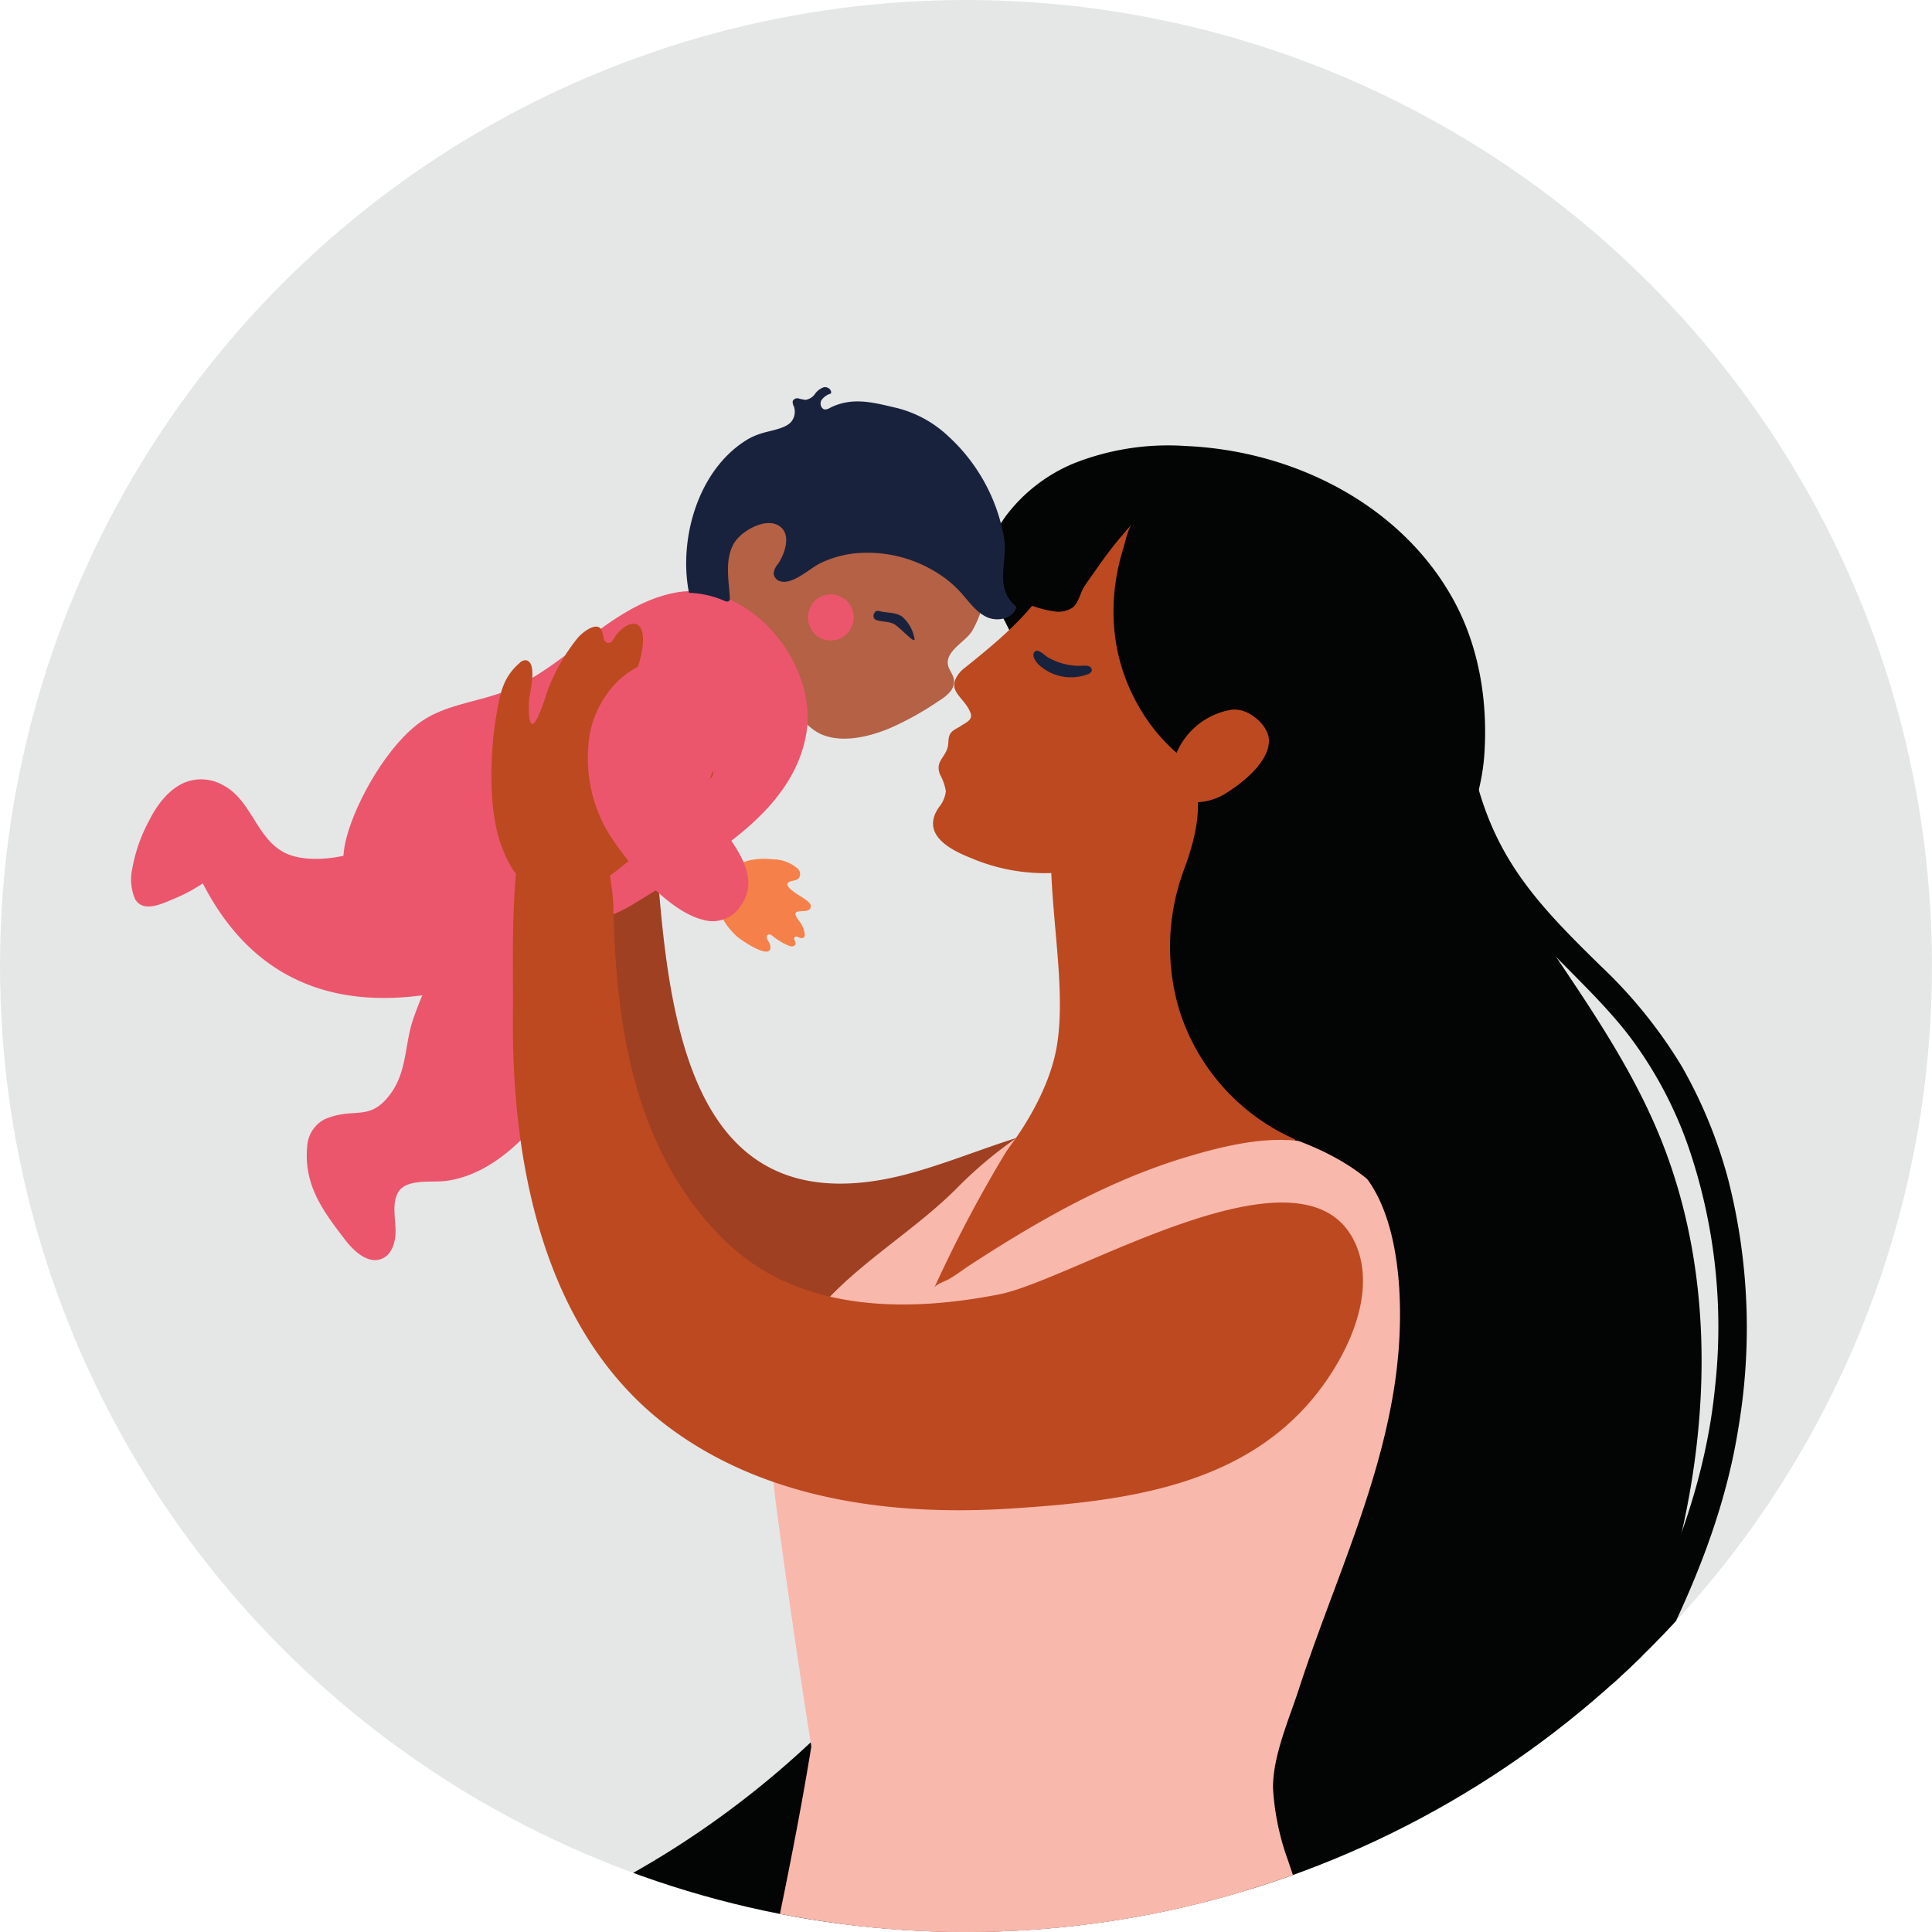 <?xml version="1.0" encoding="UTF-8"?> <svg xmlns="http://www.w3.org/2000/svg" xmlns:xlink="http://www.w3.org/1999/xlink" width="303.589" height="303.589" viewBox="0 0 303.589 303.589"><defs><clipPath id="a"><ellipse cx="151.794" cy="151.794" rx="151.794" ry="151.794" fill="none"></ellipse></clipPath></defs><g clip-path="url(#a)"><g transform="translate(-284.084 -19.505)"><g transform="translate(283.496)"><rect width="304.176" height="340.173" fill="#e5e7e7"></rect></g><g transform="translate(0 80.336)"><path d="M2077.1,390.189c-8.917-21.548-26.726-38.672-34.578-60.631-3.377-9.444-5.167-20.16-12.542-26.958-6.063-5.59-13.535-6.36-21.348-7.036-5.753-.5-10.242-2.517-15.715-3.8-9.161-2.149-16.913,2.628-24.013,8.056a148.765,148.765,0,0,1,21.576,77.47c0,81.323-64.611,147.247-144.314,147.247s-144.314-65.925-144.314-147.247a151.518,151.518,0,0,1,1.414-20.612,125.747,125.747,0,0,1-56.661-9c-18.115-7.34-30.487-15.57-50.921-12.009-34.36,5.988-55.988,32.079-61.465,65.473-9.736,59.367,19.161,140.932,63.338,181.356a202.567,202.567,0,0,0,43.866,30.589c26.2,13.5,55.325,16.563,82.756,26.43,71.083,25.567,158.859,4.576,226.285-25.368,33.885-15.049,65.354-36.84,89.1-65.524,9.449-11.414,12.119-21.261,16.384-34.141q.494-1.492,1.021-3.041c6.283-18.426,17.338-34.488,22.445-53.587C2085.353,435.656,2085.891,411.42,2077.1,390.189Z" transform="translate(-1532.334 -272.761)" fill="#030404"></path><g transform="translate(3.569 190.14)"><path d="M1536.045,470.465c1.283,14.794,5.479,29.371,10.307,43.366a284.415,284.415,0,0,0,18.062,41.381,264.111,264.111,0,0,0,24.26,37.634c9.37,12.043,20.322,22.309,33.623,29.889,13.2,7.524,27.683,12.74,42.126,17.323a373.975,373.975,0,0,0,45.079,11.258,385.635,385.635,0,0,0,92.779,5.78,380.71,380.71,0,0,0,91.439-16.684c3.7-1.162,7.373-2.4,11.017-3.726,2.469-.9,1.456-4.836-1.1-3.99-29.1,9.634-58.814,16.453-89.377,19.224a383.408,383.408,0,0,1-91.417-2.6,376.806,376.806,0,0,1-44.693-9.5c-14.478-4.014-28.946-8.705-42.645-14.914-13.748-6.231-26.111-14.454-36.379-25.584-10.051-10.894-18.433-23.438-25.95-36.178a277.765,277.765,0,0,1-19.511-40.066,348.987,348.987,0,0,1-13.01-42.348c-.881-3.518-1.762-7.024-2.708-10.525-.276-1.023-2-.859-1.9.258Z" transform="translate(-1536.041 -469.526)" fill="#19223d"></path></g><g transform="translate(510.628 46.945)"><path d="M2062.811,322.305c-1.23,13.86,5.707,27.922,14.82,37.909,4.785,5.245,10.184,9.972,14.517,15.618A63.444,63.444,0,0,1,2101.354,393a87.219,87.219,0,0,1,4.241,38.262c-1.38,13.5-5.9,26.057-11.9,38.146-3.805,7.661-8.023,15.105-12.148,22.6-2.094,3.8-4.166,7.622-6.149,11.486-1.926,3.756-4.018,7.588-5.073,11.69a1.825,1.825,0,0,0,3.321,1.4,102.618,102.618,0,0,0,5.314-10.1c1.79-3.518,3.657-7,5.551-10.46,3.662-6.7,7.43-13.339,10.944-20.118,6.377-12.3,11.729-24.968,13.875-38.734a94.257,94.257,0,0,0-1.617-38.712,74.345,74.345,0,0,0-7.351-17.922,75.108,75.108,0,0,0-12.8-15.807c-5.82-5.73-11.587-11.382-15.469-18.668-4-7.5-5.4-15.4-6.163-23.759a1.557,1.557,0,0,0-3.111,0Z" transform="translate(-2062.669 -320.805)" fill="#030404"></path></g><g transform="translate(304.698)"><path d="M1969.148,398.639c-37.243,6.479-33.554-42.241-36.6-66.3-.218-1.722-.5-3.581-1.74-4.8a4.936,4.936,0,0,0-5.114-.838,9.343,9.343,0,0,0-4.128,3.469c-3.774,5.26-4.286,12.128-4.392,18.6-.171,10.46-1.1,23.088,3.244,32.868,3.547,7.983,7.978,15.47,11.451,23.6,7.955,18.627,27.884,26.1,47.185,24.752,16.671-1.164,35.992-8.22,33.544-28.464-.487-4.033-2.025-8.309-5.518-10.384-3.187-1.894-7.21-1.5-10.827-.687-7.88,1.773-15.284,5.233-23.093,7.3Q1971.111,398.3,1969.148,398.639Z" transform="translate(-1851.325 -274.066)" fill="#9f4022"></path><path d="M1953.326,444.275a34.994,34.994,0,0,1,1.977-14.323c4.97-12.7,18.139-18.736,27.244-27.947,17.464-17.671,47.108-27.13,58.106,2.056,3.648,9.682,4.037,19.946,3.474,30.161-.57,10.357-5.693,20.038-8.507,30.015-7.153,25.361-8.478,50.387-8.377,76.446.037,9.744,4.208,19.626-7.627,22.2-17,3.694-46.7-2.714-50.709-21.817-5.985-28.5-10.588-57.486-14.521-86.338C1953.916,451.283,1953.47,447.767,1953.326,444.275Z" transform="translate(-1852.674 -276.258)" fill="#f9b8ac"></path><path d="M1998.695,379.153q.183-.76.314-1.509c2.5-14.435-5.667-35.989,3.69-48.926a9.857,9.857,0,0,1,3.935-3.165c1.481-.666,3.088-.624,4.559-1.232a7.45,7.45,0,0,1,8.78,2.024c1.792,2.279,2.055,5.392,1.939,8.288-.125,3.175-.724,6.77.47,9.8,1.34,3.4,2.8,6.748,4.187,10.128a214.848,214.848,0,0,1,7.44,20.4c.538,1.821,1.035,3.653,1.477,5.5,2.119,8.849,1.366,24.983-6.6,31.148-3.2,2.477-8.976,3.554-12.729,4.988a94.22,94.22,0,0,1-13.9,3.749c-3.079.618-5.918.687-8.911,1.682-9.979,3.316-20.8-7.268-13.279-16.658,1.879-2.346,4.3-4.188,6.479-6.261C1991.695,394.208,1996.951,386.386,1998.695,379.153Z" transform="translate(-1853.577 -273.967)" fill="#bd4920"></path><path d="M2043.9,610.841c7.483-7.042,12.2-15.856,12.3-26.965.219-23.877-11.865-44.678-19.009-66.711-.9-2.785-2.085-5.868-3.119-9.014a39.983,39.983,0,0,1-2.363-11.3c-.09-5.028,2.516-10.891,4.055-15.637,5.557-17.141,13.723-33.637,15.543-51.78.919-9.167.57-24.655-7.384-31.125-.117-.1-.238-.19-.359-.281-6.942-5.231-17.408-2.811-25-.567-9.85,2.911-18.706,7.4-27.479,12.706q-3.491,2.112-6.905,4.346c-1.131.74-2.227,1.586-3.4,2.266-.566.329-2.029.77-2.312,1.389a207.781,207.781,0,0,1,11.8-22.225,111.374,111.374,0,0,0-15.631,15.073q-3.528,4.136-6.643,8.6c-1.851,2.658-2.6,5.432-3.8,8.423-4.062,10.121-.762,22.2-1.521,32.955-1.83,25.98-7.532,51.15-12.85,76.512-6.082,29.01-6.972,56.338-7.1,85.829-.018,4.052.051,8.4,2.384,11.708,2.515,3.57,7.2,5.086,11.563,4.9C1984.156,638.777,2023.283,630.246,2043.9,610.841Z" transform="translate(-1852.282 -276.613)" fill="#f9b8ac"></path><g transform="translate(125.999 9.196)"><g transform="translate(0 8.957)"><path d="M1984.672,316.837a5.026,5.026,0,0,0-.733.65c-2.546,3.011.686,3.883,1.619,6.5.39,1.093-.83,1.508-1.541,2.01-.472.333-1.319.635-1.657,1.226-.438.765-.174,1.5-.473,2.343-.573,1.612-1.874,2.113-1.138,4.067a7.8,7.8,0,0,1,.918,2.619,4.817,4.817,0,0,1-1.115,2.547c-2.968,4.37,2.1,6.781,5.191,8a29.54,29.54,0,0,0,15.635,2.03,28.435,28.435,0,0,0,12.445-5.129c1.682-1.129,2.594-2.627,3.983-4.02,1.606-1.608,3.428-2.838,4.942-4.625,5.82-6.864,8.777-15.481,7.421-24.488a9.051,9.051,0,0,0-.194-.99c-2.16-8.192-7.742-15.775-15.992-18.378-3.237-1.022-5.433.765-7.784,2.683-3.837,3.129-6.538,7.384-9.446,11.3C1993.252,309.892,1989.183,313.2,1984.672,316.837Z" transform="translate(-1979.653 -290.902)" fill="#bd4920"></path></g><path d="M2003.786,317.431a2.261,2.261,0,0,1,.963.071.674.674,0,0,1,.452.76.918.918,0,0,1-.595.492,7.476,7.476,0,0,1-7.714-1.471c-.438-.412-1.3-1.548-.584-2.117.528-.419,1.521.654,1.963.913A9.935,9.935,0,0,0,2003.786,317.431Z" transform="translate(-1980.262 -282.843)" fill="#19223d"></path><path d="M2011.639,293.494c-1,.683-1.429,3.1-1.774,4.212a34.741,34.741,0,0,0-1.144,4.888,31.557,31.557,0,0,0-.013,9.989,29.473,29.473,0,0,0,3.522,9.9,28.155,28.155,0,0,0,5.738,7.155l.011.01.01.01c5.54,4.833,3.562,12.672,1.457,18.428a34.649,34.649,0,0,0-.771,22.26,33.035,33.035,0,0,0,19.7,20.89c8.99,3.6,16.541,9.646,18.07,19.87-.062-.415,4.017-4.715,4.484-5.557a19.41,19.41,0,0,0,2.493-7.664c.337-4.558-2.17-8.208-2.732-12.685-1.27-10.137-2.939-22.959-.387-32.936,1.965-7.686,5.771-13.988,6.3-22.321.529-8.271-.843-16.761-4.853-24.084-8.023-14.652-24.682-23.471-42.182-24.209a40.232,40.232,0,0,0-17.418,2.706,25.67,25.67,0,0,0-10.763,8.314,21.56,21.56,0,0,0-1.774,2.928c-.427.84-1.124,1.484-1.467,2.351-.924,2.345.113,5.8,2.53,6.8,2.567,1.071,5.285,2.455,8.062,2.84a4.059,4.059,0,0,0,3.187-.574c.976-.818,1.1-2.181,1.758-3.207.676-1.055,1.458-2.089,2.174-3.13A63.787,63.787,0,0,1,2011.639,293.494Z" transform="translate(-1979.957 -281.599)" fill="#030404"></path><path d="M2027.984,324.7a4.971,4.971,0,0,1,1.175.028c2.084.313,4.651,2.565,4.722,4.724.11,3.346-4.037,6.666-6.551,8.24a9.135,9.135,0,0,1-5.293,1.548,3.264,3.264,0,0,1-1.7-.508c-1.881-1.336-2.082-2.952-1.646-5.083a11.392,11.392,0,0,1,9.3-8.949Z" transform="translate(-1981.097 -283.2)" fill="#bd4920"></path></g><path d="M1953.938,280.537a21.984,21.984,0,0,1,18.451.966,28.236,28.236,0,0,1,12.578,13.865,17.363,17.363,0,0,1,1.323,10.268,16.011,16.011,0,0,1-1.9,5.038c-.974,1.585-4.084,3.061-3.778,5.186.122.851.818,1.532.956,2.38a2.553,2.553,0,0,1-.658,2,7.372,7.372,0,0,1-1.687,1.353,47.81,47.81,0,0,1-7.766,4.327c-3.023,1.244-6.8,2.212-10.023,1.205-2.742-.855-4.325-3.4-6.025-5.528-.766-.958-1.13-3.21-1.885-3.891a25.94,25.94,0,0,1-7.48-12.1c-.561-1.969-.665-4-1.626-5.832-.785-1.493-1.571-2.64-1.7-4.411C1942.281,289.053,1948.576,282.837,1953.938,280.537Z" transform="translate(-1852.281 -272.304)" fill="#b46145"></path><path d="M1952.278,361.61a.861.861,0,0,1-.041-.141.474.474,0,0,1,.232-.531.686.686,0,0,1,.588.146,10.087,10.087,0,0,0,2.769,1.664,1.151,1.151,0,0,0,.56.013.5.5,0,0,0,.372-.384.982.982,0,0,0-.158-.52.48.48,0,0,1,0-.519.456.456,0,0,1,.523-.025c1.775.86.921-1.586.334-2.316-2.351-2.921,1.759-.811,1.682-2.561-.025-.552-.92-1.05-1.3-1.32s-2.872-1.652-2.282-2.305c.395-.437,1.332-.235,1.742-.794a1.153,1.153,0,0,0-.311-1.526,6,6,0,0,0-3.885-1.382,11.015,11.015,0,0,0-3.809.205,6.793,6.793,0,0,0-4.727,5.526c-.255,2.5,1.079,4.579,2.813,6.255.662.64,5.41,3.9,5.43,1.851a1.783,1.783,0,0,0-.306-.915A2.635,2.635,0,0,1,1952.278,361.61Z" transform="translate(-1852.35 -274.909)" fill="#f68049"></path><path d="M1952.182,313.279c3.092,4.172,4.768,9.406,4.018,14.218-2.057,13.2-16.866,20.527-26.992,26.9-9.211,5.8-35.465,10.517-43.535.657-2.412-2.947-2.746-7.173-1.794-10.861,1.549-6,6.675-14.926,11.923-18.463,3.524-2.375,7.927-2.908,11.958-4.254,10.064-3.358,17.222-13.843,27.724-15.882C1941.952,304.341,1948.226,307.94,1952.182,313.279Z" transform="translate(-1850.077 -273.285)" fill="#eb566d"></path><path d="M1897.572,399.752c-2.289.032-5.107,0-5.954,2.063-.688,1.677-.287,3.571-.221,5.382s-.433,3.934-2.091,4.666c-2.144.945-4.374-1.06-5.809-2.922-3.526-4.576-6.544-8.649-5.982-14.669a5.122,5.122,0,0,1,2.774-4.321c4.692-1.985,7.026.531,10.347-4.016,2.59-3.546,2.193-7.793,3.52-11.663,2.419-7.058,9.391-21.887,17.375-24.25,11.624-3.439,15.466,9.46,13.361,18.131-2.8,11.52-12.721,29.837-25.593,31.511A16.111,16.111,0,0,1,1897.572,399.752Z" transform="translate(-1849.857 -274.924)" fill="#eb566d"></path><path d="M1857.155,336.448c-2.332.992-4.192,3.278-5.5,5.879a25.1,25.1,0,0,0-2.687,7.607,7.862,7.862,0,0,0,.408,4.756c1.278,2.34,4.413.711,6.093.025a25.515,25.515,0,0,0,4.576-2.436c9.022,17.552,24.657,21.031,43.161,15.74,8.852-2.532,11.834-6.486,12.259-14.916.345-6.843,2.059-17.952-6.921-20.289-4.115-1.072-8.388,1.212-11.521,4.087s-5.673,6.428-9.2,8.812c-3.467,2.347-10.74,3.7-14.709,1.842-4.636-2.174-5.366-8.357-9.85-10.689A6.932,6.932,0,0,0,1857.155,336.448Z" transform="translate(-1848.792 -274.296)" fill="#eb566d"></path><g transform="translate(116.649 35.152)"><path d="M1976.365,312.852a5.909,5.909,0,0,0-1.945-3.4c-1.089-.728-2.428-.521-3.632-.871-.806-.234-1.21,1.145-.413,1.418.895.306,2.051.205,2.861.679C1974.2,311.246,1976.677,314.07,1976.365,312.852Z" transform="translate(-1969.943 -308.556)" fill="#19223d"></path></g><path d="M1960.152,307.051a3.619,3.619,0,1,1,.213,5.113,3.761,3.761,0,0,1-.213-5.113Z" transform="translate(-1852.896 -273.307)" fill="#eb566d"></path><path d="M1951.282,279.293c1.312-.421,3.694-.716,4.6-1.808a2.493,2.493,0,0,0,.4-2.426,1.277,1.277,0,0,1-.166-.832.81.81,0,0,1,.925-.4,6.607,6.607,0,0,0,1.071.221,2.2,2.2,0,0,0,1.487-.92,2.812,2.812,0,0,1,1.412-1.064c.589-.118,1.311.429,1.1.991a2.792,2.792,0,0,0-1.5,1.06c-.3.547-.024,1.419.6,1.445a1.492,1.492,0,0,0,.712-.232c3.6-1.841,6.982-.827,10.638.021a18.249,18.249,0,0,1,7.977,4.4,28.277,28.277,0,0,1,8.789,16.024c.616,3.837-1.681,7.763,1.922,10.781-.39,1.847-2.935,2.434-4.643,1.63s-2.823-2.452-4.083-3.857a16.878,16.878,0,0,0-2.306-2.123,20.547,20.547,0,0,0-13.229-4.111,16.375,16.375,0,0,0-6.668,1.691c-1.6.813-4.3,3.408-6.235,2.753a1.394,1.394,0,0,1-.972-1.232,2.717,2.717,0,0,1,.676-1.462c1.062-1.559,2.185-4.651.22-5.969-2.177-1.46-6.1.838-7.186,2.811-1.412,2.557-.759,5.711-.594,8.433a.666.666,0,0,1-.108.509c-.189.2-.52.1-.773-.012a15.106,15.106,0,0,0-5.539-1.24c-1.69-8.538,1.487-19.589,9.357-24.2A10.631,10.631,0,0,1,1951.282,279.293Z" transform="translate(-1852.158 -272.048)" fill="#19223d"></path><path d="M1918.8,353.8c4.222-.41,9.881-5.386,12.671-7.9a29.716,29.716,0,0,0,5.441-6.218,7.693,7.693,0,0,1,1.455-2.232c.822-.713,4.151-2.088,4.061-3.334-.084-1.155-3.082-1.86-3.976-1.909a4.952,4.952,0,0,0-3.138.849,21.532,21.532,0,0,0-1.735,1.907c-.564.553-1.081,1.161-1.655,1.7-.947.892-.855.225-.381-.609,2.969-5.238,3.987-11.3,4.568-17.214a1.712,1.712,0,0,0-.2-1.249,1.141,1.141,0,0,0-1.279-.264,3,3,0,0,0-1.094.847c-1.842,2-2.878,4.51-4.066,6.918-.341.692-1.233,2.551-1.545.938-.2-1.016.6-2.306.845-3.267.54-2.082,1.456-4.04,2.068-6.1.39-1.311,1.115-4.661-.139-5.728-1.115-.948-3.057.769-3.627,1.673a4.377,4.377,0,0,1-.528.791.8.8,0,0,1-.864.229.961.961,0,0,1-.438-.646,8.642,8.642,0,0,0-.341-1.284c-.721-1.586-3.236.472-3.9,1.366a29.872,29.872,0,0,0-4.572,8.047c-.174.505-1.723,5.623-2.479,5.294-.612-.271-.482-2.827-.475-3.408.015-1.169,1.471-6.172-.43-6.594a1.268,1.268,0,0,0-1.03.422c-2.472,2.134-3,4.474-3.549,7.566a57.307,57.307,0,0,0-.875,9.323c-.058,4.841.35,10.079,2.707,14.433a10.477,10.477,0,0,0,7.257,5.624A4.992,4.992,0,0,0,1918.8,353.8Z" transform="translate(-1850.977 -273.483)" fill="#bd4920"></path><g transform="translate(59.973 59.47)"><path d="M2038.427,431.155c-11.478,15.867-30.823,18.232-49.126,19.406-18.515,1.188-38.3-1.333-53.577-12.68-20.012-14.867-24.927-41.969-24.632-65.41.115-9.128-.911-28.331,4.355-36.179,6.925-10.321,11.331,14.594,11.428,19.578.371,18.963,3.314,38.416,17.211,52.3,11.486,11.47,28.454,11.669,43.413,8.734,11.806-2.317,48.367-25.5,56.037-7.841,2.217,5.1.883,11.088-1.53,16.1A39.3,39.3,0,0,1,2038.427,431.155Z" transform="translate(-1911.079 -333.813)" fill="#bd4920"></path></g><path d="M1941.5,357.42a5.228,5.228,0,0,0,5.875-2.265c2.891-4.1-.225-8.322-2.591-11.764-3.547-5.16-3.16-7.008-.37-12.581,1.692-3.381,2.969-6.715.6-10.157-2.7-3.931-8.359-5.226-12.8-3.471s-7.556,6.093-8.545,10.761a23.071,23.071,0,0,0,1.883,13.954C1927.165,345.534,1935.032,355.921,1941.5,357.42Z" transform="translate(-1851.559 -273.697)" fill="#eb566d"></path></g><g transform="translate(475.227 268.111)" opacity="0.74" style="mix-blend-mode:screen;isolation:isolate"><g transform="translate(18.683 24.321)"><path d="M2066.159,618.988a195.382,195.382,0,0,0-19.3-42.818.838.838,0,0,0-1.432.87,193.652,193.652,0,0,1,19.248,42.816A7.966,7.966,0,0,1,2066.159,618.988Z" transform="translate(-2045.305 -575.767)" fill="#4d4e4e"></path></g><g transform="translate(2.828)"><path d="M2038.573,554.118c-1.958-2.593-4.488-4.284-7.763-3.353-1.744.5-2.134,2.8-1.918,4.6a22.757,22.757,0,0,0,5.6,11.919,39.067,39.067,0,0,0,7.008,6.23c1.5,1.068,3.522,3.522,5.4,3.65-1.228-4.122-1.832-8.5-3.341-12.53C2042.548,561.914,2041,557.326,2038.573,554.118Z" transform="translate(-2028.838 -550.506)" fill="#4d4e4e"></path></g><g transform="translate(0 31.248)"><path d="M2053.1,592.9a30.374,30.374,0,0,1-22.96-1.724c-2.709-1.371-5.506-4.667-3.618-7.044,1.5-1.882,4.466-1.151,6.694-.248l20.989,8.5Z" transform="translate(-2025.901 -582.961)" fill="#4d4e4e"></path></g><g transform="translate(8.017 50.753)"><path d="M2061.423,613.161a30.369,30.369,0,0,1-22.96-1.723c-2.709-1.371-5.506-4.667-3.617-7.044,1.5-1.883,4.465-1.152,6.693-.248l20.989,8.5Z" transform="translate(-2034.227 -603.218)" fill="#4d4e4e"></path></g><g transform="translate(31.384 22.063)"><path d="M2062.478,580.778a24.007,24.007,0,0,0-.968,4.572,39.62,39.62,0,0,1-1.909,10.18c-.118.361-.779,2.971-1.1,3.061a7.592,7.592,0,0,0,2.813-1.955,37.871,37.871,0,0,0,7.344-10.037c1.245-2.327,2.673-4.825,3.063-7.543.273-1.911-.95-4.705-2.865-5.474-1.982-.794-3.992,1.507-4.838,3.033A15.865,15.865,0,0,0,2062.478,580.778Z" transform="translate(-2058.496 -573.421)" fill="#4d4e4e"></path></g><g transform="translate(38.562 41.981)"><path d="M2069.933,601.465a24.14,24.14,0,0,0-.968,4.572,39.592,39.592,0,0,1-1.908,10.18c-.118.36-.78,2.971-1.1,3.06a7.6,7.6,0,0,0,2.813-1.954,37.926,37.926,0,0,0,7.344-10.037c1.245-2.327,2.673-4.825,3.062-7.543.274-1.912-.949-4.706-2.865-5.474-1.98-.794-3.991,1.506-4.837,3.033A15.91,15.91,0,0,0,2069.933,601.465Z" transform="translate(-2065.952 -594.107)" fill="#4d4e4e"></path></g></g></g></g></g></svg> 